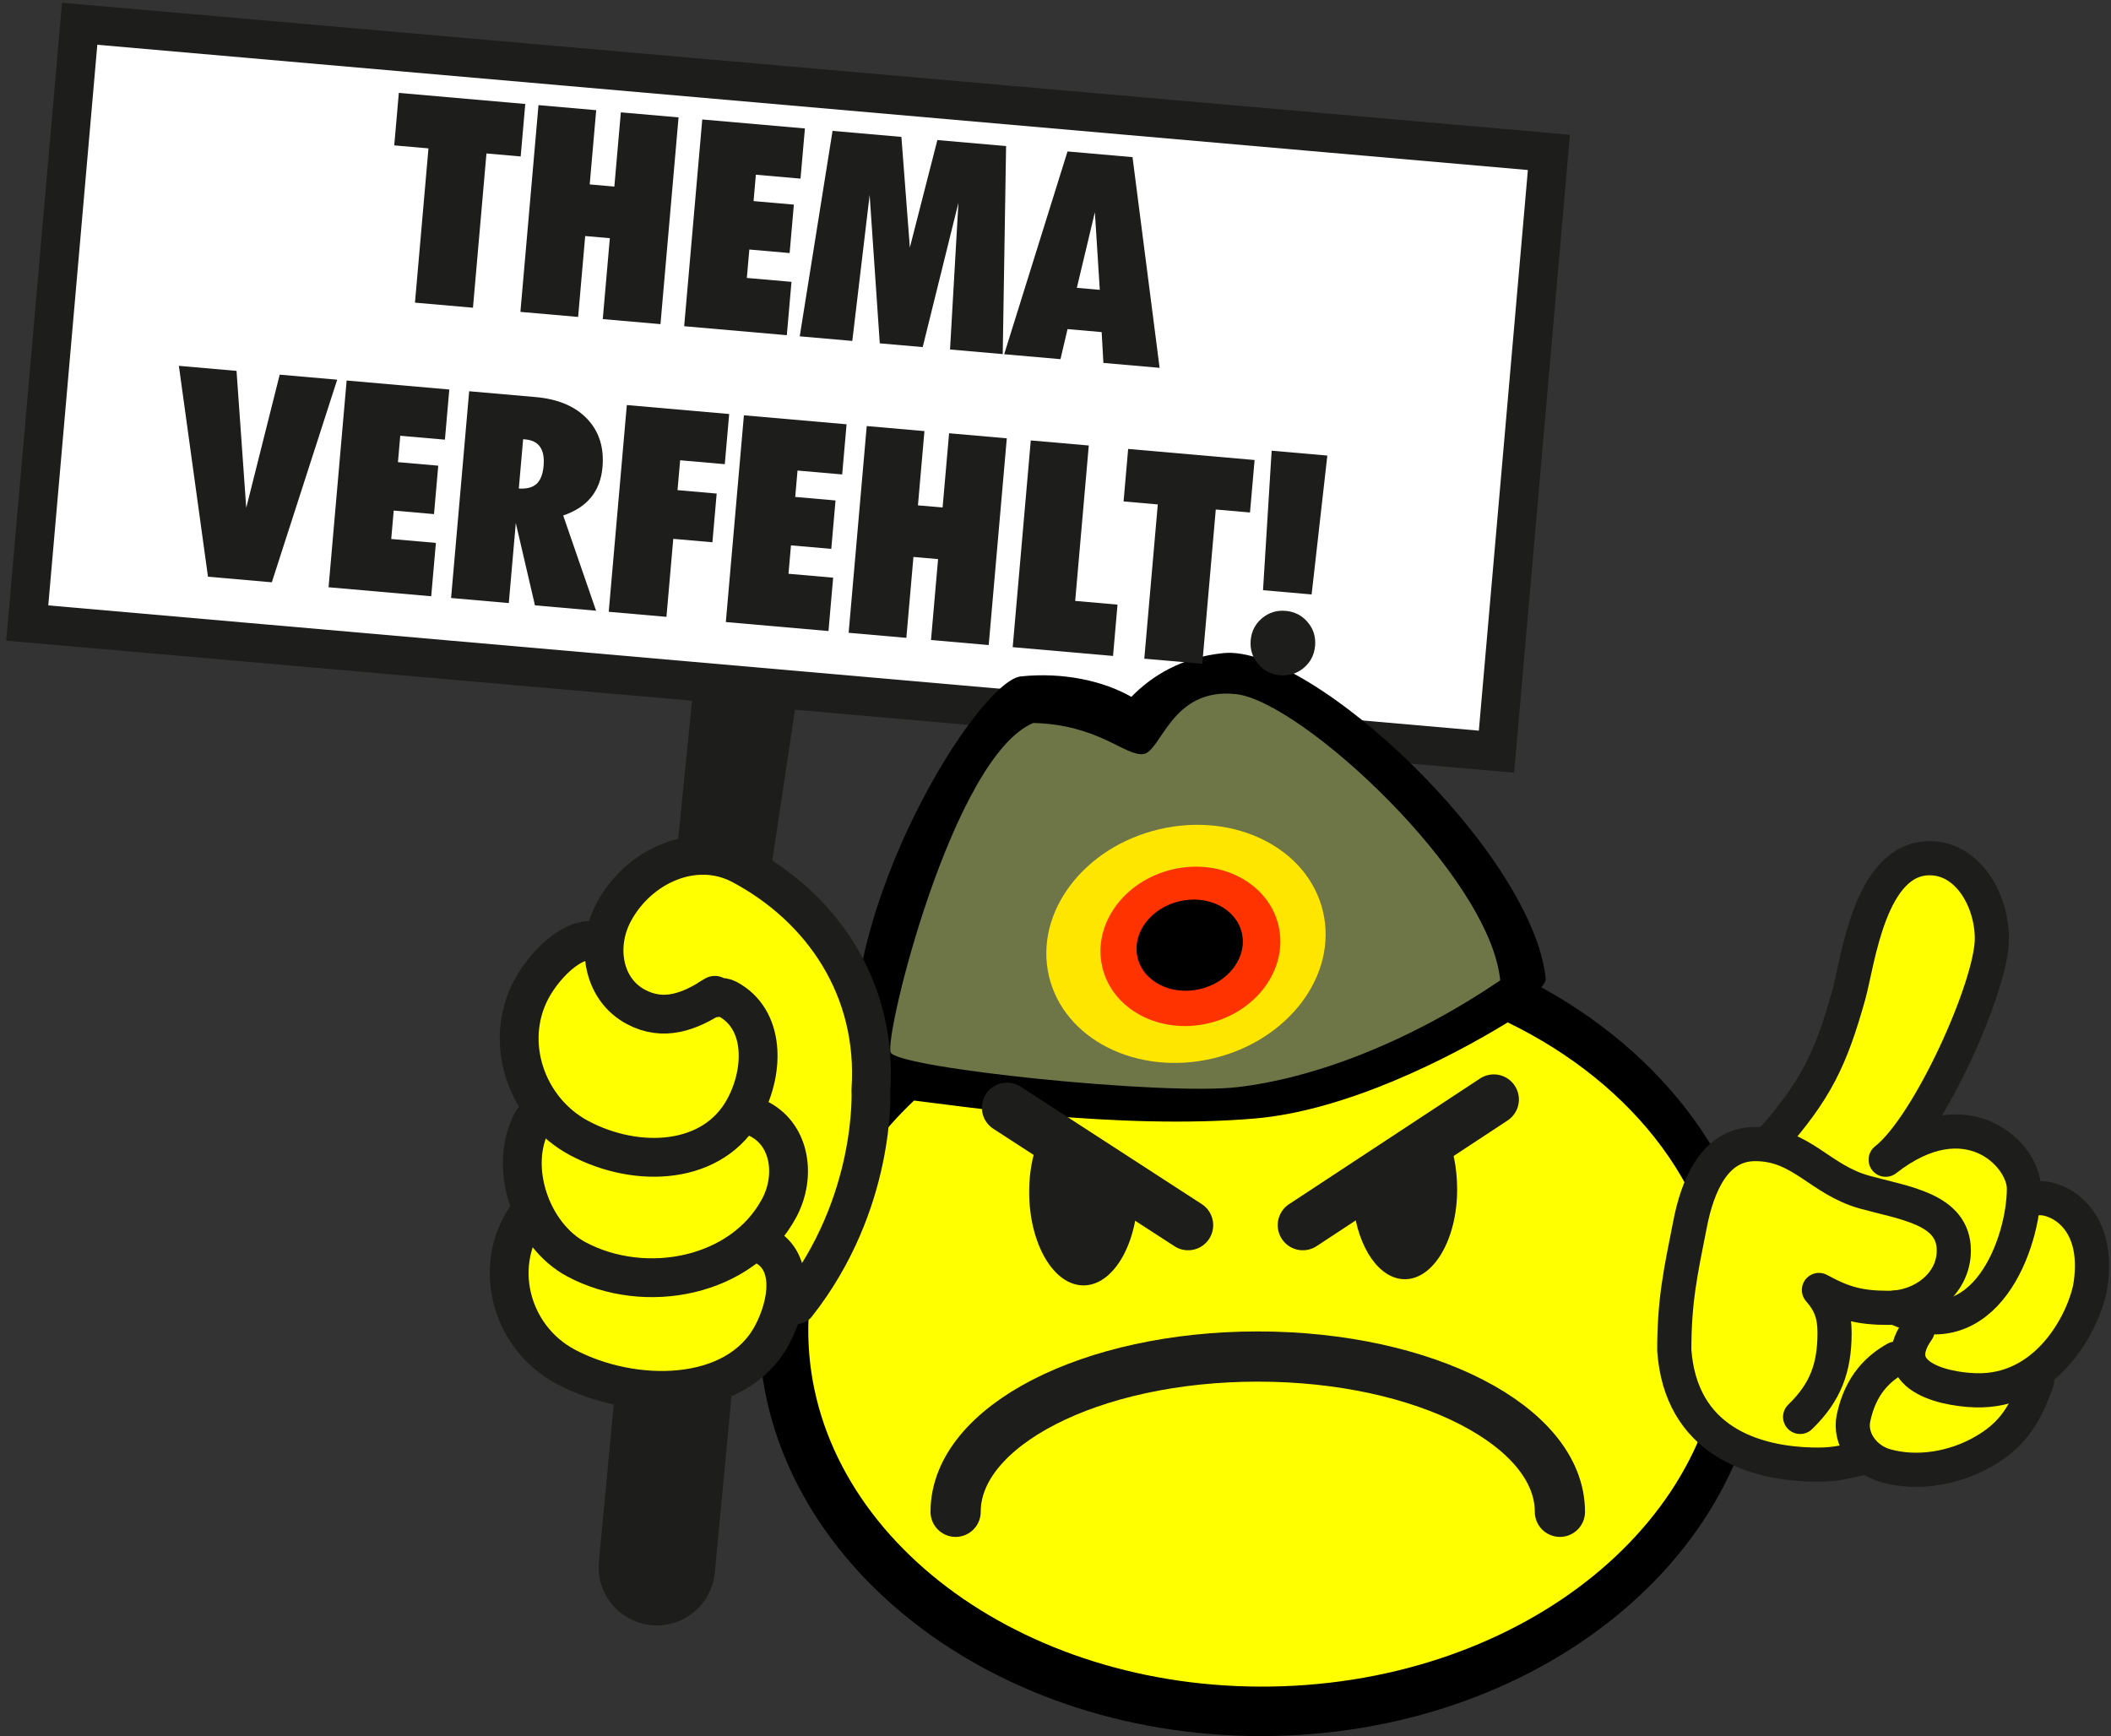 <?xml version="1.0" encoding="utf-8"?>
<!--Created by Lars of BoxerStop info@boxerstop.eu-->
<!DOCTYPE svg PUBLIC "-//W3C//DTD SVG 1.1//EN" "http://www.w3.org/Graphics/SVG/1.1/DTD/svg11.dtd">
<svg version="1.1" id="Vordergrund" xmlns="http://www.w3.org/2000/svg" xmlns:xlink="http://www.w3.org/1999/xlink" x="0px"
	 y="0px" width="217.559px" height="178.932px" viewBox="0 0 217.559 178.932" enable-background="new 0 0 217.559 178.932"
	 xml:space="preserve">
<rect x="0" y="0" width="217.559" height="178.932" fill="#333333" stroke="none"/>
<g>
	<g>
		<g>
			<g>
				<polygon fill="#FFFFFF" points="8.211,2.447 159.629,15.705 154.227,77.471 2.809,64.213 8.211,2.447 				"/>
				<path fill="#FFFFFF" d="M81.219,39.959"/>
			</g>
			<g>
				<polygon fill="none" stroke="#1D1D1B" stroke-width="4" stroke-miterlimit="3.864" points="8.211,2.447 159.629,15.705 
					154.227,77.471 2.809,64.213 8.211,2.447 				"/>
				<path fill="none" stroke="#1D1D1B" stroke-width="4" stroke-miterlimit="3.864" d="M81.219,39.959"/>
			</g>
		</g>
		<g>
			<g>
				<path d="M78.203,136.752c0-9.62,3.952-18.487,10.604-25.583c-0.426-0.258-0.669-0.523-0.698-0.794
					c-1.821-17.03,12.762-40.214,17.104-40.663c4.343-0.449,8.503,0.455,11.382,2.11c2.132-2.174,5.133-4.061,9.476-4.509
					c9.105-0.941,31.845,20.584,33.227,33.509c0.027,0.253-0.131,0.569-0.448,0.935c13.789,7.576,22.857,20.422,22.857,34.995
					c0,23.293-23.17,42.175-51.752,42.175S78.203,160.045,78.203,136.752z"/>
			</g>
			<g>
				<path fill-rule="evenodd" clip-rule="evenodd" fill="#FFFF00" d="M83.306,137.659c-0.166-9.18,3.948-17.65,10.894-24.232
					c3.815,0.446,21.069,3.077,35.199,1.844c9.375-0.818,20.043-6.243,25.981-9.9c13.1,6.362,21.899,17.671,22.135,30.699
					c0.369,20.411-20.421,37.313-46.437,37.752C105.062,174.26,83.674,158.069,83.306,137.659z"/>
			</g>
			<g>
				<path fill-rule="evenodd" clip-rule="evenodd" fill="#6E7547" d="M127.547,112.045c-7.614,0.892-35.037-1.963-35.751-3.569
					c-0.714-1.606,6.365-30.456,14.693-33.965c6.722,0.179,9.399,3.391,11.302,3.212c1.903-0.178,2.855-6.9,9.578-6.186
					c6.722,0.714,26.173,18.677,27.244,29.503C144.857,107.644,135.161,111.153,127.547,112.045z"/>
			</g>
			<g>
				<path fill-rule="evenodd" clip-rule="evenodd" fill="#FFE600" d="M108.1,100.584c-1.516-6.525,3.58-13.293,11.382-15.118
					c7.802-1.825,15.355,1.985,16.871,8.51s-3.58,13.293-11.382,15.118C117.168,110.919,109.615,107.109,108.1,100.584z"/>
			</g>
			<g>
				<path fill-rule="evenodd" clip-rule="evenodd" fill="#FF3300" d="M113.598,99.662c-1.017-4.38,2.225-8.883,7.242-10.057
					c5.017-1.173,9.909,1.426,10.927,5.807s-2.225,8.883-7.242,10.057S114.615,104.043,113.598,99.662z"/>
			</g>
			<g>
				<path fill-rule="evenodd" clip-rule="evenodd" d="M117.233,98.671c-0.581-2.501,1.355-5.091,4.324-5.785s5.846,0.77,6.427,3.271
					c0.581,2.5-1.355,5.09-4.324,5.785C120.691,102.636,117.814,101.172,117.233,98.671z"/>
			</g>
			<g>
				
					<path fill-rule="evenodd" clip-rule="evenodd" fill="none" stroke="#1D1D1B" stroke-width="5.174" stroke-linecap="round" stroke-miterlimit="3.864" d="
					M98.485,155.814c0-8.838,13.941-16.003,31.139-16.003c17.198,0,31.139,7.165,31.139,16.003"/>
			</g>
			<g>
				<path fill-rule="evenodd" clip-rule="evenodd" fill="#1D1D1B" d="M148.983,116.705c0.776,1.601,1.189,3.657,1.189,5.901
					c0,5.101-2.412,9.236-5.388,9.236c-2.629,0-4.818-3.226-5.293-7.494L148.983,116.705z"/>
			</g>
			<g>
				<path fill-rule="evenodd" clip-rule="evenodd" fill="#1D1D1B" d="M117.252,123.414c-0.171,5.056-2.607,9.065-5.589,9.065
					c-3.092,0-5.598-4.313-5.598-9.634c0-2.574,0.586-4.913,1.597-6.641L117.252,123.414z"/>
			</g>
			<g>
				
					<line fill-rule="evenodd" clip-rule="evenodd" fill="none" stroke="#1D1D1B" stroke-width="5.174" stroke-linecap="round" stroke-miterlimit="3.864" x1="153.95" y1="113.32" x2="134.267" y2="126.271"/>
			</g>
			<g>
				
					<line fill-rule="evenodd" clip-rule="evenodd" fill="none" stroke="#1D1D1B" stroke-width="5.174" stroke-linecap="round" stroke-miterlimit="3.864" x1="103.78" y1="114.168" x2="122.445" y2="126.271"/>
			</g>
		</g>
		<g>
			<g>
				<path fill-rule="evenodd" clip-rule="evenodd" fill="#FFFF00" d="M210.069,123.103c1.758-0.057,6.216,1.924,5.225,8.857
					c-0.354,2.479-4.565,9.848-4.565,9.848c-1.19,3.418-3.443,5.71-6.557,7.453c-2.975,1.688-6.752,2.349-10.045,1.404
					c-0.72-0.206-1.377-0.582-1.916-1.073c-1.857,0.413-3.035,0.974-4.975,0.974c-6.851,0-14.19-2.6-14.851-11.787
					c0-5.076,0.619-7.924,1.609-12.917c0.784-4.085,2.559-8.336,6.727-8.336c0.95,0,1.676-0.365,1.676-0.365
					c4.581-5.2,6.117-8.371,7.975-15.015c0.949-3.426,2.146-14.083,8.327-14.08c3.962,0.001,6.416,4.34,6.416,8.302
					c0,4.87-6.489,19.307-10.946,22.774c8.362-6.546,14.248-0.495,14.248,2.972c0,0.276-0.01,0.567-0.03,0.869L210.069,123.103z"/>
			</g>
			<g>
				
					<path fill-rule="evenodd" clip-rule="evenodd" fill="none" stroke="#1D1D1B" stroke-width="3.521" stroke-linecap="round" stroke-linejoin="round" stroke-miterlimit="3.864" d="
					M210.234,123.49c1.758-0.058,6.216,1.923,5.225,8.857c-0.459,3.216-3.962,10.781-11.276,10.946
					c-3.012,0.068-10.121-1.156-6.546-6.216"/>
			</g>
			<g>
				
					<path fill-rule="evenodd" clip-rule="evenodd" fill="none" stroke="#1D1D1B" stroke-width="3.521" stroke-linecap="round" stroke-linejoin="round" stroke-miterlimit="3.864" d="
					M209.952,142.292c-1.191,3.417-2.501,5.612-5.614,7.355c-2.975,1.688-6.752,2.348-10.045,1.404
					c-2.142-0.614-3.732-2.73-3.269-4.91c0.738-3.472,2.608-5.125,4.336-6.108"/>
			</g>
			<g>
				
					<path fill-rule="evenodd" clip-rule="evenodd" fill="none" stroke="#1D1D1B" stroke-width="3.521" stroke-linecap="round" stroke-linejoin="round" stroke-miterlimit="3.864" d="
					M182.564,117.547c4.581-5.2,6.117-8.371,7.975-15.016c0.949-3.425,2.146-14.082,8.328-14.08c3.962,0.001,6.415,4.34,6.415,8.302
					c0,4.87-6.489,19.308-10.946,22.774c8.362-6.546,14.248-0.495,14.248,2.971c0,5.53-3.962,16.667-13.257,12.267"/>
			</g>
			<g>
				
					<path fill-rule="evenodd" clip-rule="evenodd" fill="none" stroke="#1D1D1B" stroke-width="3.521" stroke-linecap="round" stroke-linejoin="round" stroke-miterlimit="3.864" d="
					M192.355,150.169c-1.857,0.413-3.013,0.784-4.953,0.784c-6.851,0-14.19-2.6-14.851-11.787c0-5.076,0.619-7.924,1.609-12.917
					c0.784-4.086,2.559-8.337,6.728-8.337c4.787,0,6.645,3.673,11.267,4.953c4.168,1.155,9.204,1.733,9.204,6.025
					c0,3.467-3.261,5.902-6.728,5.902c-2.93,0-4.613-0.438-7.172-1.841c1.197,1.362,1.61,2.6,1.61,4.416
					c0,3.632-0.949,6.149-3.549,8.667"/>
			</g>
		</g>
		<g>
			
				<line fill-rule="evenodd" clip-rule="evenodd" fill="none" stroke="#1D1D1B" stroke-width="12" stroke-linecap="round" stroke-miterlimit="3.864" x1="67.693" y1="161.522" x2="69.788" y2="139.432"/>
		</g>
		<g>
			<path fill-rule="evenodd" clip-rule="evenodd" fill="#FFFF00" d="M88.468,116.106c0.835-8.557-4.145-29.368-16.877-27.419
				c-12.733,1.948-8.557,4.659-8.835,9.113c-2.505-0.835-9.67,2.227-9.392,8.278c0.279,6.051,1.67,8.278,2.784,9.67
				c-1.67,1.114-3.897,7.238-1.67,10.227c-1.67,2.432-5.772,14.943,10.784,16.835c13.44,1.536,19.201-6.1,16.139-9.645
				C84.934,131.399,88.468,116.106,88.468,116.106z"/>
		</g>
		<g>
			
				<path fill-rule="evenodd" clip-rule="evenodd" fill="none" stroke="#1D1D1B" stroke-width="4" stroke-linecap="round" stroke-linejoin="round" stroke-miterlimit="3.864" d="
				M82.096,134.46c8.278-10.505,7.657-22.112,7.657-22.112c0.707-10.475-5.055-18.798-13.351-23.208
				c-4.792-2.549-10.619,0.107-13.167,4.9c-1.83,3.441-1.132,7.911,2.309,9.74c2.827,1.503,5.466,0.542,8.125-1.197l-0.563,0.332
				c0.655-0.046,1.252-0.28,1.867,0.046c3.871,2.059,3.833,7.319,1.774,11.19c-3.169,5.96-11.086,6.322-17.047,3.153
				c-5.469-2.908-7.853-9.859-4.945-15.328c1.405-2.642,4.801-6.138,7.443-4.732"/>
		</g><!--Created by Lars of BoxerStop info@boxerstop.eu-->
		<g>
			
				<path fill-rule="evenodd" clip-rule="evenodd" fill="none" stroke="#1D1D1B" stroke-width="4" stroke-linecap="round" stroke-linejoin="round" stroke-miterlimit="3.864" d="
				M76.759,114.863c0.618,0.171,0.991,0.211,1.544,0.506c3.195,1.699,3.712,5.915,2.013,9.11c-3.79,7.128-13.773,9.111-20.901,5.321
				c-4.67-2.483-7.077-9.479-4.594-14.149c0.262-0.491,0.577-0.639,0.899-1.098"/>
		</g>
		<g>
			
				<path fill-rule="evenodd" clip-rule="evenodd" fill="none" stroke="#1D1D1B" stroke-width="4" stroke-linecap="round" stroke-linejoin="round" stroke-miterlimit="3.864" d="
				M78.786,128.387c3.134,1.666,2.464,6.039,0.797,9.173c-3.692,6.944-14.339,6.995-21.282,3.303
				c-5.838-3.104-7.722-10.784-3.649-16.008"/>
		</g>
		<g>
			<polygon fill-rule="evenodd" clip-rule="evenodd" fill="#1D1D1B" points="79.312,90.563 82.214,71.252 71.503,70.417 
				69.642,88.966 74.653,88.966 			"/>
		</g>
	</g>
	<g>
		<g>
			<g>
				<g>
					<polygon fill-rule="evenodd" clip-rule="evenodd" fill="#1D1D1B" points="18.434,37.705 24.377,38.225 25.377,52.342 
						28.827,38.614 34.751,39.133 28.014,60.014 21.434,59.438 					"/>
				</g>
				<g>
					<polygon fill-rule="evenodd" clip-rule="evenodd" fill="#1D1D1B" points="33.862,60.526 35.725,39.218 46.305,40.145 
						45.853,45.314 41.25,44.912 41.012,47.631 45.166,47.995 44.729,52.986 40.576,52.622 40.32,55.551 44.922,55.954 
						44.441,61.453 					"/>
				</g>
				<g>
					<path fill-rule="evenodd" clip-rule="evenodd" fill="#1D1D1B" d="M53.913,45.268l-0.444,5.081
						c0.813,0.051,1.423-0.108,1.83-0.48c0.407-0.371,0.648-0.99,0.724-1.856c0.074-0.847-0.046-1.498-0.361-1.952
						s-0.819-0.712-1.513-0.772L53.913,45.268z M46.489,61.632l1.864-21.308l6.841,0.599c2.316,0.203,4.089,0.951,5.319,2.245
						s1.757,2.953,1.58,4.977c-0.109,1.245-0.5,2.282-1.175,3.11c-0.675,0.829-1.633,1.453-2.875,1.874l3.389,9.813l-6.299-0.552
						l-1.975-8.484l-0.721,8.249L46.489,61.632z"/>
				</g>
				<g>
					<polygon fill-rule="evenodd" clip-rule="evenodd" fill="#1D1D1B" points="62.736,63.055 64.6,41.747 75.149,42.67 
						74.697,47.84 70.095,47.438 69.826,50.516 73.86,50.869 73.421,55.889 69.387,55.536 68.684,63.575 					"/>
				</g>
				<g>
					<polygon fill-rule="evenodd" clip-rule="evenodd" fill="#1D1D1B" points="74.804,64.111 76.667,42.803 87.247,43.729 
						86.795,48.899 82.192,48.497 81.955,51.216 86.109,51.58 85.672,56.57 81.518,56.207 81.262,59.136 85.864,59.539 
						85.383,65.038 					"/>
				</g>
				<g>
					<polygon fill-rule="evenodd" clip-rule="evenodd" fill="#1D1D1B" points="87.461,65.219 89.325,43.911 95.272,44.432 
						94.603,52.083 97.144,52.305 97.813,44.654 103.76,45.175 101.896,66.483 95.949,65.962 96.678,57.625 94.138,57.402 
						93.409,65.74 					"/>
				</g>
				<g>
					<polygon fill-rule="evenodd" clip-rule="evenodd" fill="#1D1D1B" points="104.369,66.7 106.232,45.392 112.209,45.915 
						110.809,61.933 115.171,62.315 114.709,67.605 					"/>
				</g>
				<g>
					<polygon fill-rule="evenodd" clip-rule="evenodd" fill="#1D1D1B" points="123.908,68.41 117.931,67.887 119.321,51.988 
						115.795,51.68 116.268,46.27 129.298,47.411 128.825,52.82 125.298,52.511 					"/>
				</g>
				<g>
					<path fill-rule="evenodd" clip-rule="evenodd" fill="#1D1D1B" d="M131.057,46.451l5.738,0.502l-1.619,14.313l-5.009-0.438
						L131.057,46.451z M128.897,65.979c0.081-0.923,0.471-1.678,1.17-2.263c0.699-0.585,1.511-0.837,2.437-0.756
						c0.925,0.081,1.682,0.471,2.269,1.168s0.84,1.508,0.759,2.432c-0.082,0.934-0.472,1.693-1.171,2.278
						c-0.699,0.585-1.511,0.837-2.437,0.756c-0.925-0.081-1.682-0.47-2.269-1.168C129.068,67.728,128.815,66.912,128.897,65.979z"/>
				</g>
			</g>
			<g>
				<g>
					<polygon fill-rule="evenodd" clip-rule="evenodd" fill="#1D1D1B" points="48.744,31.715 42.767,31.192 44.158,15.293 
						40.631,14.984 41.104,9.575 54.134,10.716 53.661,16.125 50.134,15.816 					"/>
				</g>
				<g>
					<polygon fill-rule="evenodd" clip-rule="evenodd" fill="#1D1D1B" points="53.633,32.144 55.497,10.835 61.444,11.356 
						60.775,19.007 63.315,19.229 63.984,11.579 69.932,12.099 68.068,33.407 62.121,32.887 62.85,24.549 60.31,24.326 
						59.581,32.664 					"/>
				</g>
				<g>
					<polygon fill-rule="evenodd" clip-rule="evenodd" fill="#1D1D1B" points="70.511,33.621 72.375,12.313 82.954,13.239 
						82.501,18.41 77.899,18.007 77.662,20.726 81.815,21.09 81.379,26.081 77.225,25.717 76.969,28.646 81.571,29.049 
						81.09,34.547 					"/>
				</g>
				<g>
					<polygon fill-rule="evenodd" clip-rule="evenodd" fill="#1D1D1B" points="82.421,34.664 85.803,13.489 92.898,14.11 
						93.769,25.51 96.606,14.435 103.687,15.055 103.341,36.496 97.91,36.02 98.777,20.89 95.093,35.773 90.669,35.386 
						89.625,20.088 87.837,35.138 					"/>
				</g>
				<g>
					<path fill-rule="evenodd" clip-rule="evenodd" fill="#1D1D1B" d="M103.491,36.509l6.527-20.9l6.699,0.587l2.792,21.715
						l-5.794-0.507l-0.178-3.177l-3.518-0.308l-0.727,3.098L103.491,36.509z M110.979,29.666l2.365,0.207l-0.506-8.001
						L110.979,29.666z"/>
				</g>
			</g>
		</g>
	</g>
</g>
</svg>
